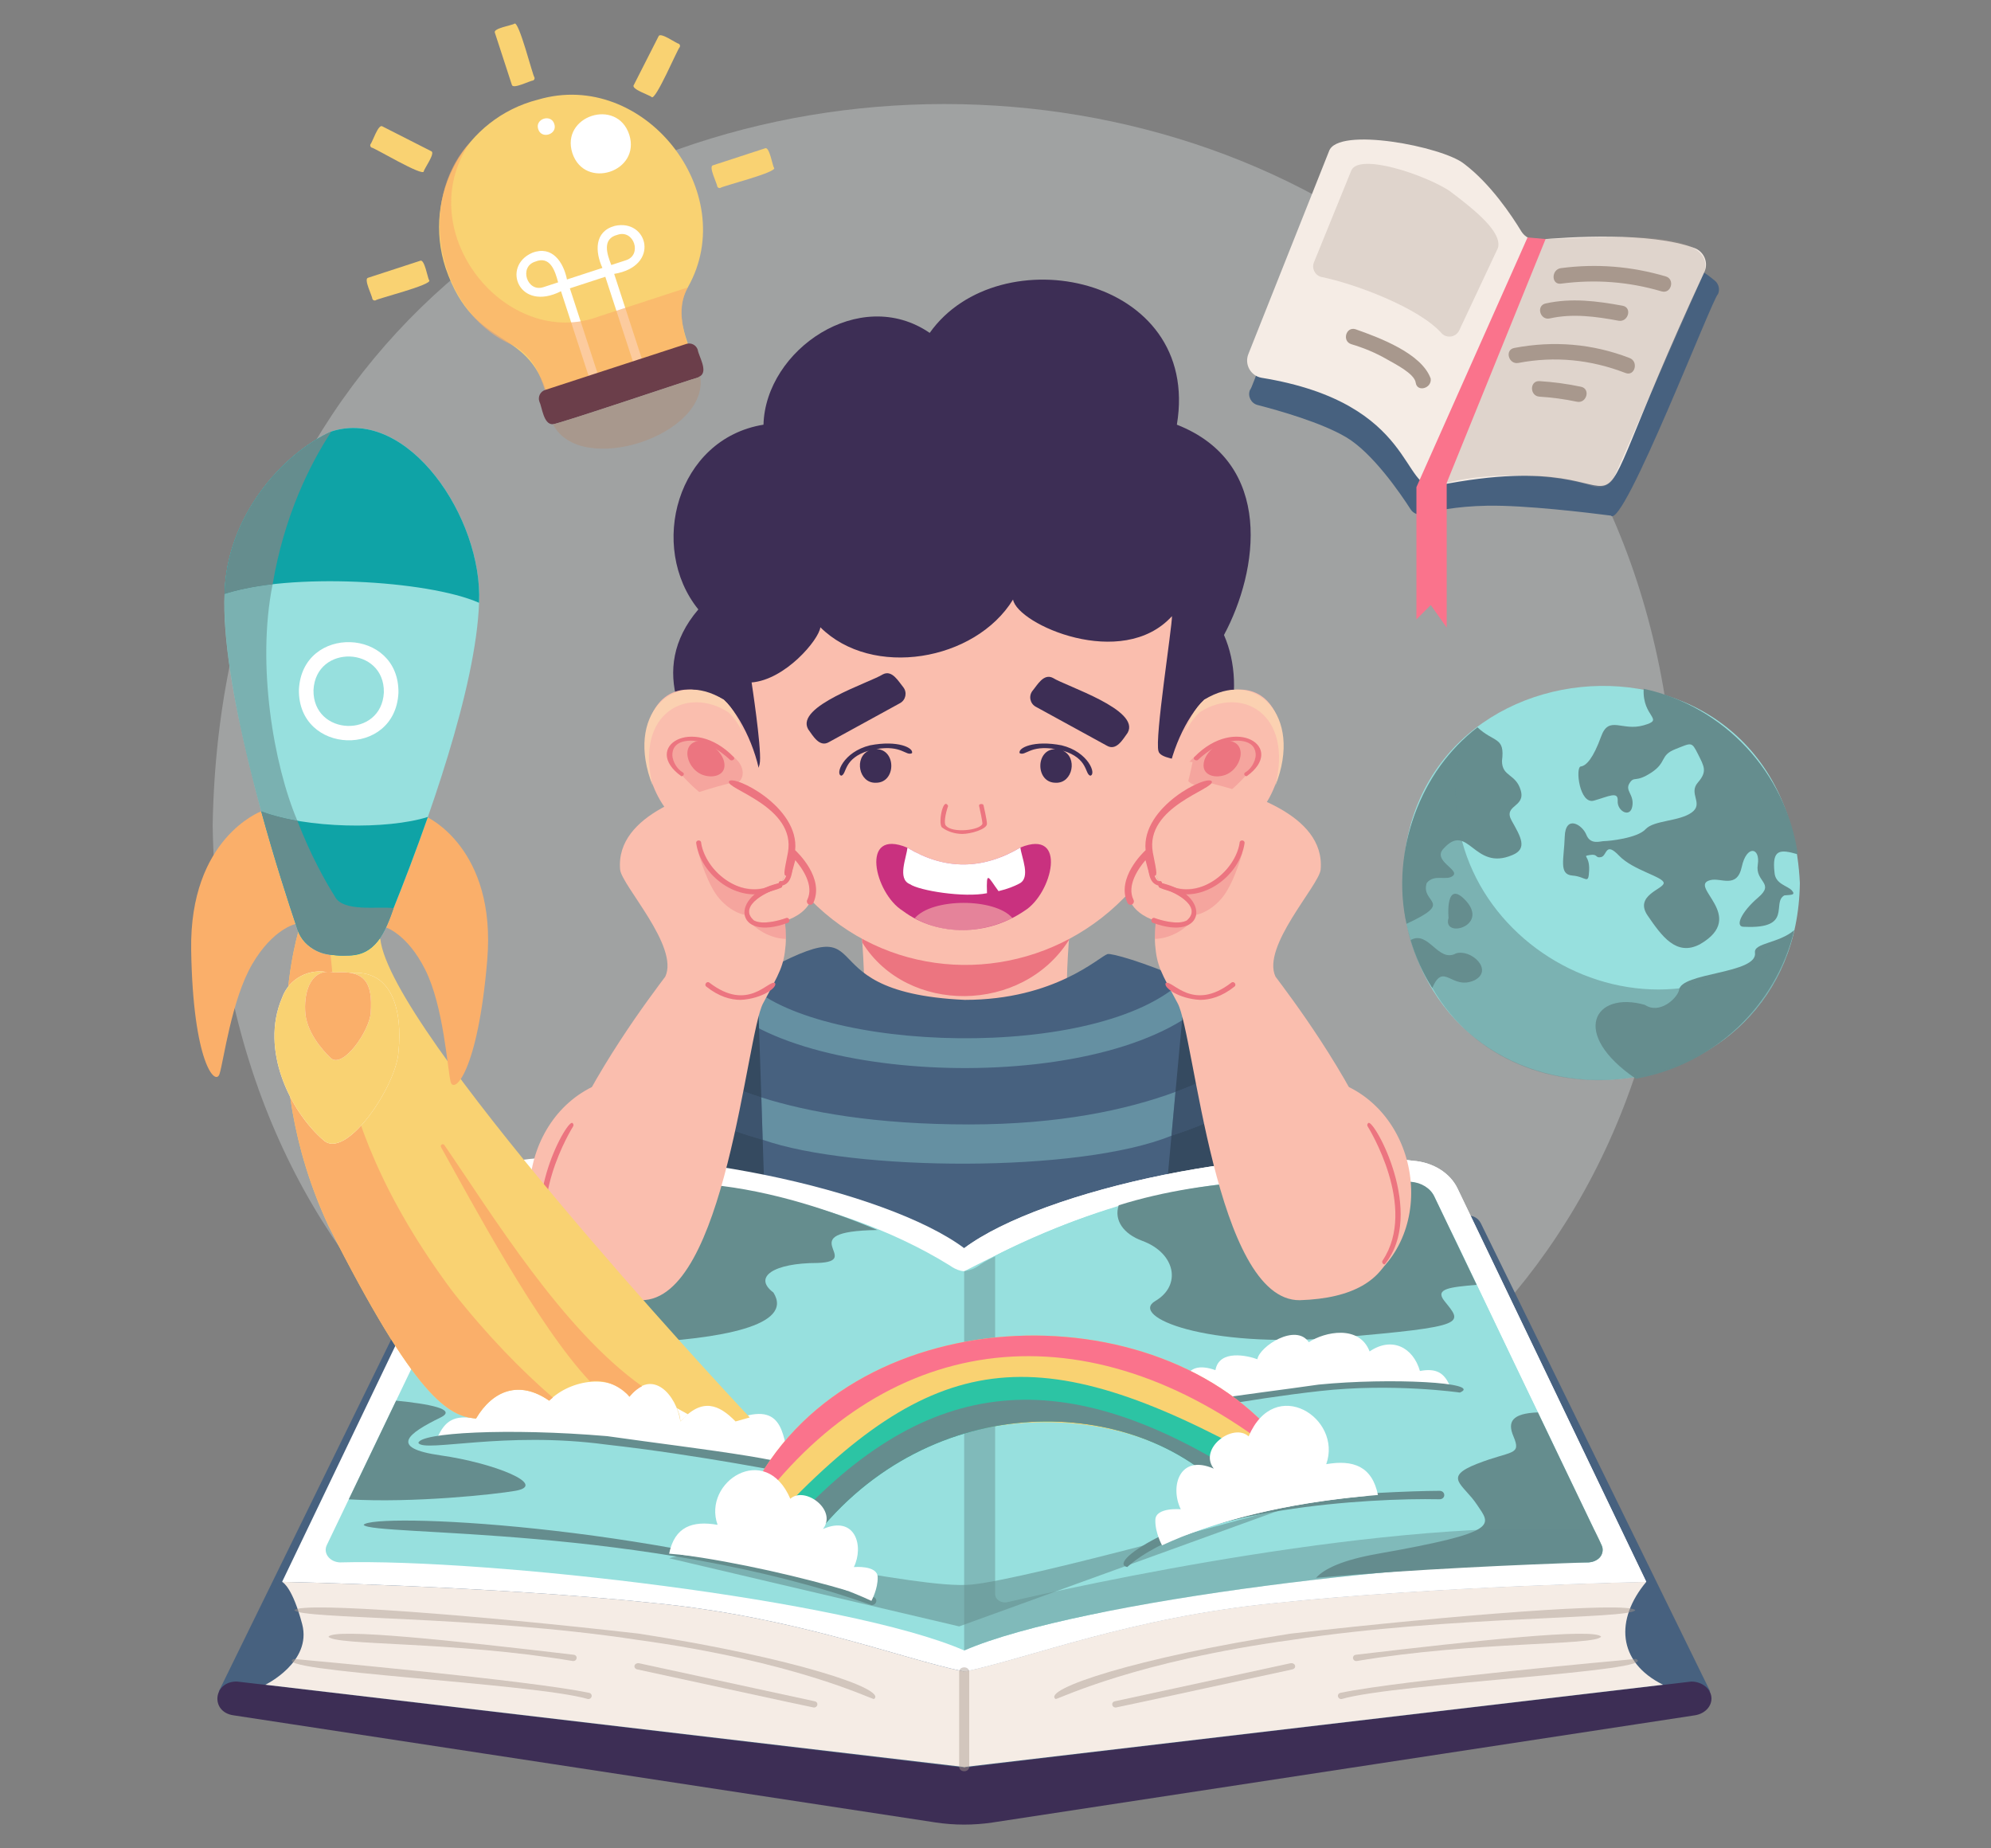<svg xmlns="http://www.w3.org/2000/svg" id="Layer_2" viewBox="0 0 695 645"><rect x="0" y="0" width="695" height="645" fill="#808080" stroke="none"/><g id="Layer_1-2"><path d="m585.107,288.121c-5.734,335.773-505.19,335.72-510.875-.011,5.734-335.762,505.189-335.709,510.875.011Z" fill="#ebf2f0" opacity=".3" stroke-width="0"></path><path d="m374.713,312.484c-1.384,11.304-2.291,22.358-2.347,33.923-.69,7.758,2.342,14.956-.067,22.207-5.862,13.945-27.75,23.291-35.284,26.492-7.872-3.302-28.048-12.105-34.756-25.369-3.323-7.322.142-14.814-.562-22.785-.019-11.628-.934-23.241-2.329-34.467.187-.019,37.499-3.583,37.663-3.605.133.013,37.531,3.592,37.681,3.605Z" fill="#fabeae" stroke-width="0"></path><path d="m374.713,312.484s-.884,6.597-1.564,15.558c-16.268,25.829-56.491,26.135-72.147.918-.697-9.42-1.632-16.477-1.632-16.477.187-.019,37.499-3.583,37.663-3.605.133.013,37.531,3.592,37.681,3.605Z" fill="#ec7580" stroke-width="0"></path><path d="m252.898,270.897c-13.741-14.196-27.316-36.932-9.129-58.205-17.602-21.81-7.523-59.555,22.743-64.475.712-26.116,33.625-48.748,58.023-32.035,24.097-34.044,94.992-20.152,86.278,32.035,34.139,13.403,28.446,51.061,16.444,73.396,8.405,19.14,1.8,47.437-20.678,56.845.002,0-146.245,6.444-153.681-7.561Z" fill="#3d2e55" stroke-width="0"></path><path d="m252.637,244.201c-34.652-18.201-35.331,39.068-7.307,47.386,32.672,6.605,19.543-35.968,7.307-47.386Z" fill="#fabeae" stroke-width="0"></path><path d="m259.567,256.425c-1.28-3.018-2.987-5.686-5.381-7.887-14.349-9.19-32.718.225-26.333,25.725-9.878-24.753,7.054-41.133,24.793-30.067,3.484,3.212,5.499,7.379,6.921,12.228Z" fill="#fbd1b1" stroke-width="0"></path><g opacity=".35"><path d="m235.722,267.895s8.066,10.062,14.17,12.009c6.103,1.947-.613-5.504,4.721-5.754,5.333-.25,6.418-6.119,1.495-9.963-4.923-3.844-26.493-14.129-20.385,3.708Z" fill="#ec7580" stroke-width="0"></path></g><path d="m237.822,270.897c-14.005-10.069,3.902-21.508,18.286-6.709.75.836-.78,1.621-1.379.919-.075-.077-7.788-7.731-15.344-6.477-7.057,1.08-5.01,8.598-1.076,10.925.796.413.277,1.397-.486,1.342Z" fill="#ec7580" stroke-width="0"></path><path d="m246.098,258.684c-8.754-1.25-7.341,9.087-.97,11.697,3.676,1.402,7.828.241,7.769-3.313-.058-3.538-3.344-6.597-6.799-8.384Z" fill="#ec7580" stroke-width="0"></path><path d="m420.387,244.201c34.652-18.201,35.331,39.068,7.307,47.386-32.672,6.605-19.543-35.968-7.307-47.386Z" fill="#fabeae" stroke-width="0"></path><path d="m413.458,256.425c1.28-3.018,2.987-5.686,5.38-7.887,14.349-9.19,32.719.224,26.334,25.725,9.878-24.753-7.054-41.133-24.793-30.067-3.484,3.212-5.499,7.379-6.921,12.228Z" fill="#fbd1b1" stroke-width="0"></path><g opacity=".35"><path d="m437.302,267.895s-8.066,10.062-14.17,12.009c-6.103,1.947.612-5.504-4.721-5.754-5.333-.25-6.418-6.119-1.495-9.963,4.923-3.844,26.493-14.129,20.385,3.708Z" fill="#ec7580" stroke-width="0"></path></g><path d="m435.203,270.897c14.005-10.069-3.902-21.508-18.286-6.709-.75.836.78,1.621,1.379.919.075-.077,7.788-7.731,15.344-6.477,7.057,1.08,5.01,8.598,1.076,10.925-.796.413-.277,1.397.486,1.342Z" fill="#ec7580" stroke-width="0"></path><path d="m426.926,258.684c8.754-1.25,7.341,9.087.97,11.697-3.676,1.402-7.828.241-7.769-3.313.058-3.538,3.344-6.597,6.799-8.384Z" fill="#ec7580" stroke-width="0"></path><path d="m404.394,262.163c-1.398-4.26,4.781-43.381,4.705-47.119-17.399,19.092-53.969,2.853-55.474-5.802-13.261,21.568-49.234,27.615-67.261,9.681-.535,4.397-12.269,18.316-24.001,19.252,0,0,3.375,21.961,2.918,27.638-.458,5.677-5.836,3.54-5.836,3.54h0c21.573,92.876,139.049,87.919,156.838-3.36-5.193-.791-11.363-1.462-11.888-3.83Z" fill="#fabeae" stroke-width="0"></path><path d="m282.102,254.499c1.622,2.202,3.927,6.493,7.284,4.485,0,0,24.79-13.581,24.79-13.581,2.012-1.102,2.554-3.747,1.138-5.552-1.672-2.004-3.894-6.184-7.13-4.499-4.651,2.937-30.651,11.106-26.082,19.146Z" fill="#3d2e55" stroke-width="0"></path><path d="m393.63,255.748c-1.622,2.202-3.927,6.493-7.284,4.485,0,0-24.79-13.581-24.79-13.581-2.012-1.102-2.554-3.747-1.138-5.552,1.672-2.004,3.894-6.184,7.13-4.499,4.651,2.937,30.651,11.106,26.082,19.146Z" fill="#3d2e55" stroke-width="0"></path><path d="m318.349,262.86c-2.134,1.083-3.536-2.916-12.464-1.428,7.111.116,6.936,11.88-.205,11.75-5.918.191-7.63-8.922-2.346-11.222-9.026,2.716-7.631,8.096-9.624,8.757-2.3-.351.586-8.327,9.997-10.594,9.658-1.886,15.34.903,14.641,2.738Z" fill="#3d2e55" stroke-width="0"></path><path d="m355.931,262.86c2.134,1.083,3.536-2.916,12.464-1.428-7.111.116-6.936,11.88.204,11.75,5.918.191,7.63-8.922,2.346-11.222,9.026,2.716,7.631,8.096,9.624,8.757,2.3-.351-.586-8.327-9.997-10.594-9.658-1.886-15.34.903-14.641,2.738Z" fill="#3d2e55" stroke-width="0"></path><path d="m335.896,291.051c-2.794,0-5.423-1.03-6.854-2.131-1.862-.597.114-11.189,1.921-7.641-.987,2.831-1.557,6.266-.759,6.879,2.124,2.665,11.813,1.698,12.737-.649,0-.96-.849-4.854-1.177-6.274-.162-.763,1.471-.863,1.562-.181.049.212,1.197,5.207,1.197,6.456-.014,1.908-5.684,3.545-8.628,3.542Z" fill="#ec7580" stroke-width="0"></path><path d="m357.645,317.858c-12.601,8.64-30.065,9.349-42.544,0-9.807-6.055-15.171-29.06,1.65-22.003,13.151,7.887,26.31,7.712,39.448-.069,16.617-6.78,11.148,16.112,1.445,22.073Z" fill="#c9317f" stroke-width="0"></path><path d="m355.739,308.414c-1.59.843-3.941,1.833-7.185,2.595-3.625-4.895-4.287-7.55-4.023.73-8.08,1.613-23.658-.899-26.909-3.164-4.53-1.825-1.13-9.369-.876-12.716,13.169,7.873,26.292,7.714,39.447-.065.329,3.296,3.803,10.59-.454,12.619Z" fill="#fff" stroke-width="0"></path><g opacity=".58"><path d="m353.394,320.392c-10.89,5.27-23.239,6.022-34.093.085,6.02-7.13,27.99-7.155,34.093-.085Z" fill="#fabeae" stroke-width="0"></path></g><path d="m439.622,434.571c-92.639,79.92-188.364,40.47-232.249-55.27-.557.368,13.223-10.925,19.118-15.284,0,0,0-.018.018-.018,10.96-8.35,21.92-15.786,33.841-21.516,52.105-29.31,15.75,3.719,76.419,6.479,31.582-.001,46.989-15.11,49.842-15.985,1.26-.385,12.465,2.714,26.611,8.929,15.302,6.788,30.931,15.566,43.645,27.101,23.818,17.81,12.439,39.336-17.244,65.564Z" fill="#47617f" stroke-width="0"></path><g opacity=".37"><path d="m423.865,346.948c-32.466,36.15-148.019,32.374-173.565.84,3.324-1.924,6.711-3.558,10.049-5.305,23.656,24.957,123.612,28.212,152.872-.578,3.414,1.506,6.985,3.186,10.644,5.042Z" fill="#97e0de" stroke-width="0"></path></g><g opacity=".37"><path d="m245.753,374.801l-8.975,11.077c-13.868-8.006-22.145-15.991-10.287-21.854,8.054-.689,5.778,4.297,19.262,10.777Z" fill="#97e0de" stroke-width="0"></path></g><g opacity=".37"><path d="m338.21,392.436c31.604,0,55.148-5.104,72.12-11.362l-1.406,15.281c-32.056,13.141-111.397,12.444-142.691,1.422l-.474-14.775c16.292,5.136,39.726,9.434,72.452,9.434Z" fill="#97e0de" stroke-width="0"></path></g><g opacity=".37"><path d="m456.866,369.002c-3.761,3.935-13.748,13.068-32.188,21.317l-4.504-13.321c14.395-6.605,22.454-13.558,25.725-16.797,3.84,2.734,7.538,5.657,10.967,8.802Z" fill="#97e0de" stroke-width="0"></path></g><path d="m266.232,397.777c-13.068-3.682-22.66-8.012-29.455-11.899l8.975-11.077c4.93,2.623,11.488,5.531,20.005,8.201l.474,14.775Z" fill="#354a60" opacity=".55" stroke-width="0"></path><path d="m265.758,383.002c-8.517-2.671-15.075-5.578-20.005-8.201l18.962-23.434,1.043,31.635Z" fill="#354a60" stroke-width="0"></path><path d="m424.678,390.319c-4.693,2.102-9.924,4.156-15.754,6.036l1.406-15.281c3.571-1.327,6.842-2.686,9.845-4.077l4.504,13.321Z" fill="#354a60" opacity=".55" stroke-width="0"></path><path d="m420.174,376.998c-3.002,1.39-6.273,2.749-9.845,4.077l2.402-26.089,7.443,22.012Z" fill="#354a60" stroke-width="0"></path><path d="m439.627,434.564c-77.981,68.365-169.881,51.691-218.05-29.897l15.201-18.788c6.795,3.887,16.387,8.217,29.455,11.899l1.027,31.193,68.454,31.509,69.576-24.509,3.635-39.615c5.831-1.88,11.061-3.935,15.754-6.036l14.949,44.245Z" fill="#354a60" stroke-width="0"></path><path d="m161.522,424.311l174.826,29.464v169.521l-259.98-32.983,80.06-163.393c.928-1.891,2.994-2.959,5.094-2.609Z" fill="#47617f" stroke-width="0"></path><path d="m596.975,590.313l-259.98,32.983v-169.521l174.843-29.464c2.083-.35,4.149.718,5.077,2.609l80.06,163.393Z" fill="#47617f" stroke-width="0"></path><path d="m597.425,592.817c0,2.86-2.434,5.321-5.795,5.837l-244.976,37.377c-6.669,1.018-13.501,1.018-20.17,0l-244.975-37.377c-8.238-1.154-7.084-11.99,1.244-11.778-.106-.126,253.559,30.042,253.815,30.056.993-.235,252.915-29.996,253.818-30.057,3.817,0,7.038,2.61,7.038,5.941Z" fill="#3d2e55" stroke-width="0"></path><path d="m580.513,587.982l-243.943,28.715-243.943-28.715s16.352-7.901,12.85-21.168c-3.32-12.484-6.532-14.488-7.003-14.741,0,0,73.53,1.474,129.552,7.37,50.268,4.934,86.098,19.308,108.544,23.941,22.414-4.615,58.32-19.021,108.544-23.939,56.022-5.898,129.552-7.372,129.552-7.372-10.869,13.031-10.214,27.943,5.847,35.909Z" fill="#f5ece5" stroke-width="0"></path><g opacity=".46"><path d="m305.055,592.979c-1.804-.353-27.982-13.2-82.492-20.652-55.574-8.472-117.695-7.16-119.828-10.362,2.448-3.103,64.378,1.795,120.251,8.177,54.206,8.403,87.072,19.493,82.069,22.836Z" fill="#a8988d" stroke-width="0"></path><path d="m200.016,579.712c-41.584-6.98-83.417-5.341-85.345-8.518,2.301-3.065,43.509,1.353,85.57,6.32,1.565.219,1.303,2.248-.226,2.197Z" fill="#a8988d" stroke-width="0"></path><path d="m284.049,595.927c-.188.068-61.36-13.287-61.603-13.301-.702-.153-1.125-.754-.944-1.346.181-.592.895-.944,1.599-.796l61.275,13.267c1.507.314,1.114,2.238-.327,2.177Z" fill="#a8988d" stroke-width="0"></path><path d="m205.268,592.979c-18.754-5.541-112.416-9.689-102.727-14.001,3.348.3,82.188,7.433,103.045,11.823,1.504.306,1.136,2.238-.318,2.178Z" fill="#a8988d" stroke-width="0"></path></g><g opacity=".46"><path d="m368.512,592.979c1.804-.353,27.982-13.2,82.492-20.652,55.573-8.471,117.696-7.16,119.828-10.362-2.448-3.103-64.378,1.795-120.251,8.177-54.206,8.403-87.072,19.493-82.069,22.836Z" fill="#a8988d" stroke-width="0"></path><path d="m473.551,579.712c41.584-6.98,83.417-5.341,85.345-8.518-2.301-3.065-43.509,1.353-85.57,6.32-1.565.219-1.303,2.248.226,2.197Z" fill="#a8988d" stroke-width="0"></path><path d="m389.518,595.927c.188.068,61.36-13.287,61.603-13.301.702-.153,1.125-.754.944-1.346-.181-.592-.895-.944-1.599-.796l-61.275,13.267c-1.507.314-1.114,2.238.327,2.177Z" fill="#a8988d" stroke-width="0"></path><path d="m468.299,592.979c18.754-5.541,112.416-9.689,102.727-14.001-3.348.3-82.188,7.433-103.045,11.823-1.504.306-1.136,2.238.318,2.178Z" fill="#a8988d" stroke-width="0"></path></g><path d="m574.666,552.073s-73.53,1.474-129.552,7.37c-50.268,4.934-86.098,19.308-108.544,23.941-22.414-4.615-58.32-19.021-108.544-23.939-56.022-5.898-129.552-7.372-129.552-7.372l65.897-137.312c2.609-5.439,8.631-9.169,15.564-9.655,50.696-7.184,129.556,10.25,156.636,30.514,27.361-20.456,106.492-37.662,156.637-30.509,6.932.482,12.954,4.211,15.563,9.65l65.897,137.312Z" fill="#fff" stroke-width="0"></path><path d="m554.463,545.278c-25.594.811-74.561,3.017-110.435,6.855-48.077,4.831-87.742,18.719-107.458,23.881-40.655-17.719-166.72-32.134-217.894-30.73-3.606-.138-5.951-3.219-4.603-6.034,9.899-20.612,25.033-52.161,34.927-72.776l23.495-48.955c1.366-2.875,4.499-4.806,8.176-5.071,51.628-4.676,109.814,3.795,150.84,29.189,2.306,1.654,5.43,2.922,8.071,1.221,28.411-18.214,79.898-33.639,125.596-31.307,9.4,1.069,31.534-2.625,35.469,5.967,8.781,17.851,27.316,57.276,36.188,75.416,0,0,22.233,46.316,22.233,46.316,1.348,2.816-.998,5.896-4.604,6.029Z" fill="#97e0de" stroke-width="0"></path><path d="m574.666,552.073s-73.53,1.474-129.552,7.37c-50.235,4.934-86.122,19.308-108.544,23.939v-7.37c40.699-17.718,166.688-32.133,217.894-30.729,3.605-.138,5.951-3.219,4.603-6.034-4.343-3.447-57.182-132.788-66.576-126.803-71.999-5.614-113.806,8.94-155.921,31.223v-8.049c27.361-20.456,106.492-37.662,156.637-30.509,6.932.482,12.954,4.211,15.563,9.65l65.897,137.312Z" fill="#fff" stroke-width="0"></path><path d="m554.463,545.278c-51.137-1.435-177.265,13.065-217.893,30.735v-132.344c37.407-19.208,72.928-33.639,128.607-32.118,9.336,1.086,31.465-2.658,35.469,5.967,0,.001,55.935,116.557,55.935,116.557l2.486,5.174c1.348,2.816-.998,5.896-4.604,6.029Z" fill="#97e0de" stroke-width="0"></path><path d="m248.037,413.464c21.639,2.093,42.682,9.257,58.229,15.817-30.997.472-4.196,10.918-20.903,11.499-15.319,0-22.619,4.908-15.389,10.318,14.551,23.102-102.387,18.713-120.974,15.375l23.495-48.955c1.366-2.875,4.499-4.806,8.176-5.071,21.782-1.477,45.614-1.13,67.367,1.017Z" fill="#658d8e" stroke-width="0"></path><path d="m504.2,454.046c6.268,7.857,8.894,8.845-37.22,12.78-46.114,3.921-72.934-7.37-63.691-12.78,9.244-5.41,7.108-16.702-4.569-20.991-6.67-2.447-9.909-7.282-8.211-12.412,32.056-10.064,68.508-9.951,101.979-8.196,3.659.266,6.793,2.212,8.158,5.071l14.811,30.882c-9.261.855-14.741,1.282-11.257,5.646Z" fill="#658d8e" stroke-width="0"></path><path d="m554.463,545.278c-22.514.737-60.522,2.344-95.063,5.38,2.906-3.214,9.331-6.235,21.604-8.402,43.19-7.621,39.373-9.921,34.559-17.129-4.797-7.208-12.115-9.478,0-14.24,12.132-4.761,15.634-2.786,12.71-9.67-2.101-4.968-.56-7.945,8.561-8.284l22.234,46.316c1.348,2.816-.998,5.896-4.604,6.029Z" fill="#658d8e" stroke-width="0"></path><path d="m179.882,520.306c-7.318,1.268-35.469,4.29-58.141,2.978l16.527-34.449c11.152,1.106,21.499,2.933,15.564,5.852-11.292,5.542-18.452,10.628,0,13.252,18.47,2.609,37.728,10.319,26.051,12.368Z" fill="#658d8e" stroke-width="0"></path><path d="m152.59,501.954c2.714-6.25,6.009-8.202,13.578-6.879,3.241-10.859,12.513-15.656,22.759-8.845,4.879-12.31,20.171-8.884,27.501-4.177,5.84-8.72,22.216,1.794,23.27,7.704,4.22-1.581,17.257-4.648,18.966,4.929,15.607-5.236,14.471,7.603,17.215,16.202,0,0-90.386-14.849-123.289-8.934Z" fill="#fff" stroke-width="0"></path><path d="m278.507,514.629c-1.073-.087-33.361-6.703-67.02-10.484-35.328-4.747-63.178,2.813-65.426-.514.165-3.593,31.098-5.366,65.89-2.41,31.967,4.56,76.696,9.351,66.556,13.408Z" fill="#658d8e" stroke-width="0"></path><path d="m506.132,483.792c-1.927-4.69-4.822-6.391-10.478-5.309-2.367-8.284-9.816-12.108-17.564-6.826-3.601-9.426-15.714-6.868-21.223-3.223-4.507-6.73-17.146,1.385-17.958,5.945-3.257-1.22-13.319-3.586-14.637,3.804-11.865-4.145-11.3,6.067-13.286,12.504,0,0,69.755-11.459,95.147-6.895Z" fill="#fff" stroke-width="0"></path><path d="m408.957,493.574c.828-.068,25.746-5.173,51.722-8.091,25.393-2.862,48.695.492,48.928.528,8.255-3.508-24.322-5.262-49.286-2.783-24.916,3.598-58.801,7.08-51.364,10.347Z" fill="#658d8e" stroke-width="0"></path><path d="m304.181,560.181c-78.591-27.991-174.358-24.045-177.254-27.998,3.113-4.258,98.221-.503,177.925,25.158,1.801.619,1.089,2.939-.671,2.84Z" fill="#658d8e" stroke-width="0"></path><path d="m393.468,546.914c-7.833-1.909,21.789-19.727,54.062-23.252,32.825-3.328,54.492-3.359,54.918-3.359,2.252-.022,2.29,2.977-.004,2.948-24.413-.516-85.692,2.999-108.976,23.663Z" fill="#658d8e" stroke-width="0"></path><path d="m554.463,545.278c-51.137-1.435-177.265,13.065-217.893,30.735v-132.344c5.177-.912,4.084-2.101,10.802-5.189v117.868c0,1.916,2.153,3.317,4.342,2.801,23.249-5.41,134.437-30.13,204.867-25.074,2.236,4.258,5.69,10.154-2.118,11.203Z" fill="#658d8e" opacity=".45" stroke-width="0"></path><path d="m233.576,543.838l101.243,23.788,117.288-42.499s-93.276,26.108-113.149,27.914c-19.873,1.805-82.911-15.603-105.382-9.202Z" fill="#658d8e" opacity=".56" stroke-width="0"></path><path d="m447.74,504.165c-6.675,4.411-15.181,9.961-21.884,14.372-31.889-32.632-112.654-32.883-145.991,23.939-.018.015-.018.03-.018.03-5.576-6.411-12.555-14.355-18.12-20.726,33.432-69.002,143.09-72.664,186.012-17.615Z" fill="#f9d272" stroke-width="0"></path><path d="m447.74,504.165l-3.169,2.093c-64.914-50.382-133.948-42.128-179.92,18.868l-2.924-3.346c33.432-69.002,143.09-72.664,186.012-17.615Z" fill="#fa738c" stroke-width="0"></path><path d="m440.054,509.221c-3.524,2.309-10.706,7.021-14.198,9.316-34.725-33.124-106.863-33.1-146.009,23.969-2.375-2.726-7.951-9.119-10.277-11.763,56.007-59.923,92.06-65.03,170.484-21.522Z" fill="#2cc4a4" stroke-width="0"></path><path d="m432.298,514.307l-6.443,4.231c-34.725-33.124-106.863-33.1-146.009,23.969l-6.53-7.488c48.403-54.9,95.877-60.375,158.982-20.711Z" fill="#658d8e" stroke-width="0"></path><path d="m306.37,550.348c.14,4.187-2.188,8.358-2.188,8.358-15.743-7.301-38.164-13.816-70.606-16.466,1.917-9.442,8.15-11.597,16.912-10.068-5.383-15.058,16.764-29.277,25.385-9.095,5.022-4.555,16.515,3.91,11.397,10.555,11.271-4.926,14.4,5.945,10.784,13.282,0,0,8.176-.737,8.316,3.435Z" fill="#fff" stroke-width="0"></path><path d="m296.304,553.311c.035.649-.07,1.312-.245,1.916-15.108-4.507-38.669-10.084-58.561-12.662,2.42-1.911,11.54-.957,10.662-.988-4.546-12.191,17.118-17.075,21.866-5.867,1.862-2.435,14.688,1.006,9.821,6.796,6.355-2.416,13.517.95,9.279,8.594,0,0,7.038-.486,7.178,2.211Z" fill="#fff" stroke-width="0"></path><path d="m403.3,530.408c-.15,4.469,2.336,8.922,2.336,8.922,16.805-7.794,40.737-14.748,75.367-17.576-2.046-10.079-8.698-12.379-18.052-10.747,5.746-16.073-17.894-31.251-27.097-9.708-5.361-4.862-17.629,4.173-12.166,11.266-12.031-5.258-15.371,6.346-11.511,14.177,0,0-8.727-.787-8.877,3.666Z" fill="#fff" stroke-width="0"></path><path d="m414.045,533.57c-.037.692.075,1.4.262,2.046,11.007-4.201,32.273-10.794,62.51-13.516-.86-.551-1.869-.944-3.046-1.054-5.382-.504-8.335,0-8.335,0,4.853-13.012-18.273-18.226-23.341-6.263-2.123-2.555-15.584.96-10.484,7.254-6.784-2.579-14.429,1.014-9.904,9.173,0,0-7.512-.519-7.662,2.36Z" fill="#fff" stroke-width="0"></path><g opacity=".46"><path d="m336.57,618.171c-.967,0-1.751-.659-1.751-1.474v-33.314c0-.815.784-1.474,1.751-1.474s1.751.659,1.751,1.474v33.314c0,.815-.784,1.474-1.751,1.474Z" fill="#a8988d" stroke-width="0"></path></g><path d="m470.711,379.309c27.677,13.53,30.67,58.138,0,71.456v-71.456Z" fill="#fabeae" stroke-width="0"></path><path d="m404.871,308.275c.245.49.403.77.403.77-.836,4.512-2.537,14.748-2.048,20.728.595,7.283,2.048,9.629,7.878,20.413,5.847,10.802,13.13,103.887,42.612,103.589,75.849-2.41.655-100.705-8.476-112.921-4.952-10.504,15.181-31.81,15.758-37.343,1.744-19.708-27.404-27.41-39.094-30.357-2.625-.281-18.084,10.224-20.43,17.507-1.858,4.952,1.446,13.953,3.396,17.612Z" fill="#fabeae" stroke-width="0"></path><path d="m401.265,297.804c-27.05,25.809,29.066,32.129,12.179,15.331-4.463-2.847-7.697-1.865-9.56-6.97-1.863-5.105-2.619-8.361-2.619-8.361Z" fill="#fabeae" stroke-width="0"></path><g opacity=".35"><path d="m402.472,322.07c.07.035.385.14.91.315-.157,1.838-.245,3.659-.245,5.305,6.672-.187,12.44-4.772,14.426-8.421,0,0,4.342-.595,8.718-5.55,4.079-4.622,6.933-14.461,7.283-15.756.132-.29-.222-.963-1.05-2.451-3.821,11.693-15.03,18.365-27.013,12.692-.882-.276-1.514.997-.77,1.524.896.469,1.728.753,3.781,1.348,4.132,1.36,10.53,6.428,5.777,10.172-2.958,1.602-8.542.128-11.205-.823-1.07-.427-1.689,1.253-.613,1.646Z" fill="#ec7580" stroke-width="0"></path></g><path d="m418.911,348.964c3.537,0,7.641-1.159,12.002-4.635.892-.692-.21-2.094-1.091-1.368-13.45,10.348-20.462-.934-22.856.068-1.155,1.504,4.487,5.561,11.945,5.935Z" fill="#ec7580" stroke-width="0"></path><path d="m483.361,441.28c14.49-17.724-3.605-50.562-5.68-49.374-.409.259-.529.801-.271,1.208.178.28,17.63,28.227,5.224,46.806-.397.553.053,1.383.727,1.361Z" fill="#ec7580" stroke-width="0"></path><path d="m404.398,309.045c.006.261.119.542.333.683.896.469,1.728.753,3.781,1.348,11.275,4.373,24.397-5.498,25.946-16.912,0-1.127-1.765-1.134-1.751,0-1.306,9.553-13.458,19.546-23.722,15.214-2.877-.51-3.944-2.255-4.587-.333Z" fill="#ec7580" stroke-width="0"></path><path d="m402.472,322.07c18.64,6.949,20.522-9.877,3.028-13.865-.88-.277-1.512.999-.77,1.523,4.095.986,15.566,6.217,9.559,11.52-2.959,1.601-8.542.129-11.205-.823-1.07-.429-1.688,1.254-.613,1.646Z" fill="#ec7580" stroke-width="0"></path><path d="m404.562,309.105c-3.617-.797-3.806-4.67-4.087-11.3,0-.437.354-.79.79-.791.437,0,.79.353.79.789.006,7.176,1.383,9.037,1.974,9.503.339.268.583.223.61.214,1.338-.339,1.364,1.79-.077,1.586Z" fill="#ec7580" stroke-width="0"></path><path d="m394.625,315.78c-.437,0-.856-.241-1.063-.659-4-8.685,5.586-17.694,6.335-18.4-1.56-15.226,21.711-26.568,23.111-24,1.237,2.677-23.517,8.746-20.58,24.849,1.558,7.773,1.589,7.921.266,8.219-1.171.268-1.373.128-2.835-5.587-2.386,2.777-6.682,8.807-4.174,13.865.401.761-.208,1.73-1.06,1.711Z" fill="#ec7580" stroke-width="0"></path><path d="m206.755,379.309c-27.677,13.53-30.67,58.138,0,71.456v-71.456Z" fill="#fabeae" stroke-width="0"></path><path d="m272.595,308.275c-.245.49-.403.77-.403.77.836,4.512,2.537,14.748,2.048,20.728-.595,7.283-2.048,9.629-7.878,20.413-5.847,10.802-13.13,103.887-42.612,103.589-75.849-2.41-.655-100.705,8.476-112.921,4.952-10.504-15.181-31.81-15.758-37.343-1.744-19.708,27.404-27.41,39.094-30.357,2.625-.281,18.084,10.224,20.43,17.507,1.858,4.952-1.446,13.953-3.396,17.612Z" fill="#fabeae" stroke-width="0"></path><path d="m276.201,297.804c27.05,25.809-29.066,32.129-12.179,15.331,4.463-2.847,7.697-1.865,9.56-6.97,1.863-5.105,2.619-8.361,2.619-8.361Z" fill="#fabeae" stroke-width="0"></path><g opacity=".35"><path d="m274.994,322.07c-.07.035-.385.14-.91.315.157,1.838.245,3.659.245,5.305-6.672-.187-12.44-4.772-14.426-8.421,0,0-4.342-.595-8.718-5.55-4.079-4.622-6.933-14.461-7.283-15.756-.132-.29.222-.963,1.05-2.451,3.97,11.808,14.86,18.315,27.031,12.693.877-.272,1.488,1.008.753,1.523-.896.469-1.728.753-3.781,1.348-4.132,1.36-10.53,6.428-5.777,10.172,2.958,1.602,8.542.128,11.205-.823,1.07-.427,1.689,1.253.613,1.646Z" fill="#ec7580" stroke-width="0"></path></g><path d="m258.555,348.964c-3.537,0-7.641-1.159-12.002-4.635-.892-.692.21-2.094,1.091-1.368,13.45,10.348,20.462-.934,22.856.068,1.155,1.504-4.487,5.561-11.945,5.935Z" fill="#ec7580" stroke-width="0"></path><path d="m194.105,441.28c-14.491-17.724,3.605-50.562,5.68-49.374.409.259.529.801.271,1.208-.178.28-17.63,28.227-5.224,46.806.397.553-.053,1.383-.727,1.361Z" fill="#ec7580" stroke-width="0"></path><path d="m273.068,309.045c-.006.261-.119.542-.333.683-.896.469-1.728.753-3.781,1.348-11.275,4.373-24.397-5.498-25.946-16.912,0-1.127,1.765-1.134,1.751,0,1.306,9.553,13.458,19.546,23.722,15.214,2.184-.578,3.228-1.082,3.501-1.173.533-.164,1.092.3,1.085.84Z" fill="#ec7580" stroke-width="0"></path><path d="m274.994,322.07c-18.666,6.957-20.504-9.909-3.011-13.866.875-.273,1.487,1.012.753,1.523-4.095.986-15.566,6.217-9.559,11.52,2.959,1.601,8.542.129,11.205-.823,1.07-.429,1.688,1.254.613,1.646Z" fill="#ec7580" stroke-width="0"></path><path d="m272.904,309.105c3.617-.798,3.805-4.669,4.087-11.3,0-.437-.354-.79-.79-.791-.501.063-.821.258-.791,1.059-.068,7.012-1.331,8.717-2.026,9.273-.376.241-.49.188-.617.156-1.306-.234-1.261,1.804.137,1.604Z" fill="#ec7580" stroke-width="0"></path><path d="m282.841,315.78c.437,0,.856-.241,1.063-.659,4-8.685-5.586-17.694-6.335-18.4,1.56-15.226-21.711-26.568-23.111-24-1.237,2.677,23.517,8.746,20.58,24.849-1.558,7.773-1.589,7.921-.266,8.219,1.171.268,1.373.128,2.835-5.587,2.386,2.777,6.682,8.807,4.174,13.865-.401.761.208,1.73,1.06,1.711Z" fill="#ec7580" stroke-width="0"></path><path d="m240.168,100.177c-6.955,11.982,4.417,24.904.335,26.533,0,0-46.649,15.208-46.649,15.208-.851.277-1.774-.192-2.051-1.042-6.335-28.242-25.794-16.804-36.26-47.348-8.287-25.358,6.812-52.295,32.278-58.758,36.946-10.878,70.921,32.339,52.347,65.408Z" fill="#f9d272" stroke-width="0"></path><path d="m214.565,78.846c-7.18,1.963-6.842,9.056-4.275,14.657-3.616,1.179-8.758,2.855-12.373,4.034-1.228-6.04-5.137-11.968-12.093-9.321-10.905,4.669-4.709,20.872,10.008,13.423l9.623,29.516,3.093-1.009-9.623-29.516c3.616-1.179,8.758-2.855,12.373-4.034l9.623,29.516,3.093-1.008-9.623-29.516c16.284-2.659,11.731-19.398.173-16.742Zm-19.742,19.7l-5.09,1.66c-5.743,1.96-8.695-7.096-2.9-8.896,5.27-2.155,6.95,3.302,7.99,7.236Zm23.65-7.711l-5.09,1.659c-1.479-3.796-3.338-9.188,2.19-10.555,5.741-1.961,8.696,7.096,2.9,8.896Z" fill="#fff" stroke-width="0"></path><g opacity=".65"><path d="m240.095,100.321c-4.259,7.579-1.343,16.759,1.45,24.338.277.851-.192,1.774-1.043,2.051l-46.648,15.208c-4.319,1.131-2.355-15.817-15.845-21.886-25.409-11.818-32.811-49.824-13.992-70.264-21.112,31.31,12.964,72.93,45.347,60.571-.001.001,30.731-10.018,30.731-10.018Z" fill="#faaf6a" stroke-width="0"></path></g><path d="m243.553,122.053c.338,2.271,3.679,7.432.87,9.23-.279.245-.63.428-1.002.549-1.101.147-49.317,16.49-50.407,16.212-3.309.215-3.757-5.914-4.756-7.964-.539-1.655.368-3.439,2.023-3.979l49.293-16.071c1.655-.54,3.439.367,3.979,2.022Z" fill="#6b3e4a" stroke-width="0"></path><path d="m244.424,131.283c3.314,20.681-41.899,35.435-51.412,16.762,1.092.278,49.309-16.065,50.412-16.213.369-.121.72-.304.999-.549Z" fill="#a8988d" stroke-width="0"></path><path d="m193.487,43.26c1.238,3.618-4.472,5.48-5.604,1.827-1.238-3.618,4.472-5.48,5.604-1.827Z" fill="#fff" stroke-width="0"></path><path d="m219.643,46.964c4.173,12.998-15.561,19.431-19.849,6.471-4.173-12.998,15.562-19.43,19.849-6.471Z" fill="#fff" stroke-width="0"></path><path d="m185.998,28.132c-.843-.056-7.016,3.166-7.329,1.454,0,0-5.92-18.159-5.92-18.159-.779-1.559,6.154-2.613,6.777-3.145,1.545-1.468,6.501,18.469,7.042,18.728.152.467-.103.969-.57,1.121Z" fill="#f9d272" stroke-width="0"></path><path d="m129.959,104.265c.056-.843-3.166-7.016-1.454-7.329,0,0,18.159-5.92,18.159-5.92,1.559-.779,2.613,6.154,3.145,6.777,1.468,1.545-18.469,6.501-18.728,7.042-.467.152-.969-.103-1.121-.57Z" fill="#f9d272" stroke-width="0"></path><path d="m250.342,65.017c.056-.843-3.166-7.016-1.454-7.329,0,0,18.159-5.92,18.159-5.92,1.559-.779,2.613,6.154,3.145,6.777,1.468,1.545-18.468,6.501-18.728,7.042-.467.152-.969-.103-1.121-.57Z" fill="#f9d272" stroke-width="0"></path><path d="m129.327,50.316c.635-.557,2.722-7.199,4.154-6.211,0,0,17.026,8.654,17.026,8.654,1.653.551-2.504,6.199-2.568,7.016-.054,2.13-17.656-8.462-18.222-8.263-.438-.223-.612-.758-.39-1.196Z" fill="#f9d272" stroke-width="0"></path><path d="m236.895,15.246c-.841-.075-6.442-4.211-7.016-2.569,0,0-8.654,17.026-8.654,17.026-1.01,1.42,5.677,3.532,6.21,4.154,1.299,1.689,9.276-17.243,9.85-17.416.222-.438.047-.974-.39-1.196Z" fill="#f9d272" stroke-width="0"></path><path d="m261.732,494.69l-4.972,1.401c-5.703-5.822-11.576-8.56-19.258,0-1.239-8.919-9.664-19.1-17.787-8.613-5.756-8.153-20.377-6.27-28.011,1.366-10.414-7.218-19.655-3.668-25.543,6.233-9.564-.823-21.042-6.917-51.49-67.26-26.066-55.902-10.082-104.116-10.082-104.116,5.768.803,22.178,3.139,28.169,3.992,3.462,31.742,117.812,155.237,128.974,167Z" fill="#f9d272" stroke-width="0"></path><path d="m192.982,487.757c-.823.648-1.278,1.085-1.278,1.085-10.414-7.218-19.655-3.668-25.543,6.233-9.564-.823-21.042-6.917-51.49-67.26-26.066-55.902-10.082-104.116-10.082-104.116l8.964,1.26c6.411,17.129-5.055,59.47,44.449,125.805,12.274,15.564,24.161,27.644,34.98,36.993Z" fill="#faaf6a" stroke-width="0"></path><path d="m224.11,483.8c-2.574,1.313-4.394,3.677-4.394,3.677.146-.013-5.516-6.644-13.778-5.375-18.235-19.245-41.68-63.32-51.996-81.758-.42-.77.7-1.435,1.173-.7,16.799,24.395,41.075,64.338,68.995,84.157Z" fill="#faaf6a" stroke-width="0"></path><path d="m240.198,493.622c-1.611,1.295-2.696,2.468-2.696,2.468,0,0,.123-1.751-1.243-4.657,1.313.753,2.626,1.488,3.939,2.188Z" fill="#fff" stroke-width="0"></path><path d="m91.194,283.153s-25.108,9.229-24.463,48.457c.645,39.228,8.483,47.634,9.907,43.19,1.424-4.444,4.17-25.971,11.437-38.361,7.268-12.39,15.126-13.965,15.126-13.965l-12.007-39.321Z" fill="#faaf6a" stroke-width="0"></path><path d="m148.932,285.097s24.431,10.896,21.149,49.992c-3.281,39.096-11.667,46.956-12.788,42.426-1.121-4.53-2.414-26.193-8.832-39.043-6.418-12.851-14.153-14.95-14.153-14.95l14.624-38.425Z" fill="#faaf6a" stroke-width="0"></path><path d="m167.227,210.377c-1.036,29.619-17.847,76.699-29.845,106.586-3.96,11.74-7.952,18.056-21.304,16.308-5.609-.188-10.518-3.812-12.316-9.129-10.097-29.696-26.664-86.011-25.379-116.845.603-26.857,20.074-48.878,37.308-56.717,26.677-8.647,52.913,30.252,51.536,59.797Z" fill="#97e0de" stroke-width="0"></path><path d="m167.227,210.377c-17.951-7.914-66.298-10.603-88.843-3.08.603-26.889,20.075-48.855,37.308-56.717,26.697-8.613,52.9,30.218,51.536,59.797Z" fill="#0fa3a6" stroke-width="0"></path><path d="m139.085,241.825c-1.158,22.821-35.124,21.674-34.742-1.17,1.158-22.82,35.124-21.673,34.742,1.17Z" fill="#fff" stroke-width="0"></path><path d="m133.997,241.653c-.819,16.137-24.836,15.326-24.566-.827.819-16.136,24.836-15.326,24.566.827Z" fill="#97e0de" stroke-width="0"></path><path d="m149.37,285.112c-4.274,12.187-8.556,23.319-11.988,31.851-2.888,8.19-6.358,16.912-16.233,16.479-7.098.476-15.099-1.751-17.386-9.3-3.044-8.997-7.907-24.007-12.569-40.988,15.704,6.028,43.953,6.451,58.177,1.958Z" fill="#0fa3a6" stroke-width="0"></path><path d="m103.797,286.43c-4.889-.883-9.074-2.013-12.603-3.277-6.984-25.414-13.527-55.239-12.81-75.857,4.446-1.31,9.991-2.539,16.779-3.344-5.639,27.924.337,62.968,8.634,82.477Z" fill="#658d8e" opacity=".56" stroke-width="0"></path><path d="m95.162,203.953c-6.788.805-12.332,2.033-16.779,3.344.591-26.889,20.083-48.855,37.308-56.717-7.648,11.67-16.467,29.454-20.529,53.374Z" fill="#658d8e" stroke-width="0"></path><path d="m137.382,316.963c-3.993,11.816-7.945,18.024-21.304,16.308-5.609-.188-10.518-3.812-12.316-9.129-3.044-8.997-7.907-24.008-12.569-40.988,3.529,1.264,7.714,2.393,12.603,3.277,4.792,12.448,10.032,21.586,12.996,26.291,2.789,5.847,15.613,3.441,20.589,4.242Z" fill="#658d8e" stroke-width="0"></path><path d="m139.118,366.818c-.52,11.905-18.353,38.457-26.27,31.061-11.501-9.96-22.165-31.42-14.402-49.614,2.391-6.753,9.584-10.521,16.545-8.825,2.225.616,4.568.694,6.829.23,15.441-1.85,18.658,13.658,17.298,27.148Z" fill="#fff" stroke-width="0"></path><path d="m139.118,366.818c-.52,11.905-18.353,38.457-26.27,31.061-11.501-9.96-22.165-31.42-14.402-49.614,2.391-6.753,9.584-10.521,16.545-8.825,2.225.616,4.568.694,6.829.23,15.441-1.85,18.658,13.658,17.298,27.148Z" fill="#f9d272" stroke-width="0"></path><path d="m129.412,353.407c-.374,6.258-9.576,19.608-13.902,15.918-3.046-2.922-8.804-9.39-8.995-16.689-.315-7.2,2.305-15.025,10.386-13.218,10.438-.866,13.23,3.469,12.511,13.989Z" fill="#fff" stroke-width="0"></path><path d="m129.412,353.407c-.374,6.258-9.576,19.608-13.902,15.918-3.046-2.922-8.804-9.39-8.995-16.689-.315-7.2,2.305-15.025,10.386-13.218,10.438-.866,13.23,3.469,12.511,13.989Z" fill="#faaf6a" stroke-width="0"></path><path d="m628.281,308.179c-1.133,82.978-119.577,94.588-137.304,14.227-15.801-100.239,132.368-115.346,137.304-14.227Z" fill="#97e0de" stroke-width="0"></path><path d="m527.941,298.408c-13.563,5.829-15.402-11.847-24.078-2.2-3.893,4.147,5.586,7.28,3.406,9.363-2.18,2.063-6.579-.759-9.246,2.608-2.301,7.198,10.085,6.313-7.046,14.229-5.67-25.52,5.058-53.419,24.759-68.574,5.87,5.5,9.657,3.175,8.564,11.718,0,5.606,4.867,4.379,6.56,10.335,1.713,5.976-6.307,5.002-3.153,10.589,3.153,5.586,5.606,9.732.234,11.932Z" fill="#658d8e" stroke-width="0"></path><path d="m626.316,324.627c-6.443,26.511-28.146,47.085-55.28,51.854-23.181-15.773-14.559-30.795,3.154-25.772,5.099,3.407,11.172-2.199,11.911-5.118.462-6.285,27.551-5.645,26.512-13.119-.468-3.426,8.291-3.173,13.703-7.845Z" fill="#658d8e" stroke-width="0"></path><path d="m554.958,298.408c-2.92.467,0,0-.234,5.333-.253,5.372-.973,2.199-5.839,1.83-4.866-.37-2.92-5.723-2.686-13.509.234-7.786,6.073-4.36,7.552-.72,1.44,3.64,4.866,2.2,6.306,2.2,1.479,0,11.445-.973,14.365-4.146,2.92-3.173,11.679-2.667,16.058-5.801,4.38-3.114-1.226-6.598,2.2-10.491,3.387-3.893,2.18-5.606,0-9.985-2.2-4.38-2.2-3.893-7.786-1.693-5.606,2.18-2.92,4.613-8.526,8.253-5.606,3.659-5.839.973-7.552,3.659-1.693,2.686,1.713,3.893.973,8.078-.72,4.204-5.333,1.655-5.1-1.888.234-3.523-3.153-1.557-8.272-.117-5.119,1.479-6.56-11.679-4.613-11.912,1.947-.234,4.36-2.92,7.105-10.472,2.725-7.533,7.241-1.693,14.851-3.893,7.63-2.18-.545-2.667,0-12.749,27.971,6.112,49.655,29.1,53.801,57.771-6.227-1.802-9.047-1.816-8.136,6.326.253,4.126,4.632,4.632,6.092,6.326,1.46,1.693-.487,1.46-2.667,1.693-4.552,2.596,3.15,11.745-13.879,10.958-3.64.253-1.226-5.119,4.75-10.219,5.976-5.1-1.109-5.353-.136-11.445.973-6.073-3.893-7.046-5.586.74-1.693,7.786-7.299,3.659-10.959,4.633-8.142,2.031,13.31,12.616-3.64,22.384-8.272,4.36-13.372-2.92-18.238-9.985-4.866-7.066,5.586-9.246,5.586-11.387,0-2.161-10.706-4.438-15.572-9.538-4.866-5.1-4.146,0-6.268.487-2.141.487-1.032-1.226-3.951-.72Z" fill="#658d8e" stroke-width="0"></path><path d="m514.724,342.106c-8.038,3.683-10.762-6.671-14.754,2.706-3.212-5.158-5.781-10.783-7.552-16.72,6.218-3.59,9.615,8.073,15.825,4.651,5.197-1.654,13.294,5.801,6.482,9.363Z" fill="#658d8e" stroke-width="0"></path><path d="m505.647,320.377s-1.298-14.068,6.164-5.899c7.893,8.898-8.413,13.144-6.164,5.899Z" fill="#658d8e" stroke-width="0"></path><path d="m626.043,325.678c-13.476,58.178-96.542,70.092-126.073,19.131-17.429-26.489-12.103-65.574,10.609-86.44-17.703,66.975,65.432,115.984,115.465,67.309Z" fill="#658d8e" opacity=".55" stroke-width="0"></path><path d="m599.713,102.631c-1.748.909-33.053,82.239-37.405,77.319-7.89-1.02-29.966-3.688-43.142-3.453-10.96.195-18.575,1.873-22.373,2.944-1.675.473-3.44-.209-4.382-1.673-3.708-5.765-13.261-19.664-22.456-25.141-8.64-5.147-23.639-9.39-30.956-11.272-2.273-.585-3.523-3.009-2.699-5.207,1.744-1.102,29.116-86.8,33.938-82.292,22.889,1.523,48.603,7.475,56.318,33.95.721,1.973,2.846,3.033,4.853,2.412,10.998-3.404,44.365-11.431,67.208,7.75,1.359,1.141,1.815,3.041,1.095,4.663Z" fill="#47617f" stroke-width="0"></path><path d="m440.32,131.838c54.547,8.845,48.722,40.625,61.292,37.655,85.728-17.192,39.519,41.672,93.385-74.695,1.426-3.25-.199-6.988-3.522-8.234-15.404-5.761-44.263-3.847-54.665-2.907-2.301.223-4.562-.933-5.761-2.907-3.341-5.508-10.781-16.669-20.009-23.603-7.469-5.996-44.081-13.101-47.116-4.39,0,.001-28.154,70.811-28.154,70.811-1.427,3.576.759,7.567,4.551,8.271Z" fill="#f5ece5" stroke-width="0"></path><g opacity=".29"><path d="m497.17,169.184c1.354.65,2.926.795,4.443.307,5.02-1.625,13.653-3.54,26.583-3.54,13.526,0,22.682,2.095,27.847,3.756,2.998.975,6.23-.469,7.495-3.341l31.459-71.568c4.96-19.321-56.998-8.969-61.762-11.937l-36.064,86.322Z" fill="#a8988d" stroke-width="0"></path></g><path d="m580.014,101.692c-11.562-3.401-23.2-4.263-35.133-2.694-3.446.453-3.413-4.969,0-5.418,12.416-1.632,24.571-.643,36.574,2.888,3.338.982,1.917,6.212-1.44,5.224h0Z" fill="#a8988d" stroke-width="0"></path><path d="m564.974,111.927c-7.993-1.473-15.964-2.573-24-.793-3.397.752-4.848-4.47-1.44-5.224,9.015-1.996,17.909-.86,26.88.793,3.424.631,1.974,5.853-1.44,5.224h0Z" fill="#a8988d" stroke-width="0"></path><path d="m567.421,130.179c-12.117-4.678-24.627-5.944-37.402-3.514-3.407.648-4.867-4.572-1.44-5.224,13.696-2.606,27.264-1.513,40.282,3.514,3.219,1.243,1.82,6.483-1.44,5.224h0Z" fill="#a8988d" stroke-width="0"></path><path d="m550.45,140.203c-4.321-.91-8.66-1.498-13.067-1.769-3.464-.213-3.488-5.632,0-5.418,4.883.301,9.72.955,14.508,1.963,3.41.718,1.967,5.942-1.44,5.224h0Z" fill="#a8988d" stroke-width="0"></path><path d="m494.185,133.566c-.447-3.225-7.344-6.594-9.986-8.128-3.947-2.291-8.117-4.003-12.482-5.314-3.331-1-1.912-6.23,1.44-5.224,8.354,2.949,23.089,8.422,26.254,17.224.472,3.411-4.748,4.885-5.225,1.441h0Z" fill="#a8988d" stroke-width="0"></path><g opacity=".29"><path d="m471.733,59.429c2.786-5.993,24.998,1.293,34.082,7.077,9.699,7.241,18.542,14.644,17.088,19.99-.001,0-13.527,28.793-13.527,28.793-1.084,2.308-4.079,2.909-5.977,1.206-8.031-9.23-31.018-17.623-42.166-19.84-2.227-.575-3.432-2.976-2.565-5.107l13.065-32.118Z" fill="#a8988d" stroke-width="0"></path></g><polygon points="539.522 83.427 505.002 168.516 505.002 219.037 499.439 211.159 494.433 216.166 494.433 170.011 533.234 82.861 539.522 83.427" fill="#fa738c" stroke-width="0"></polygon><rect width="695" height="645" fill="none" stroke-width="0"></rect></g></svg>